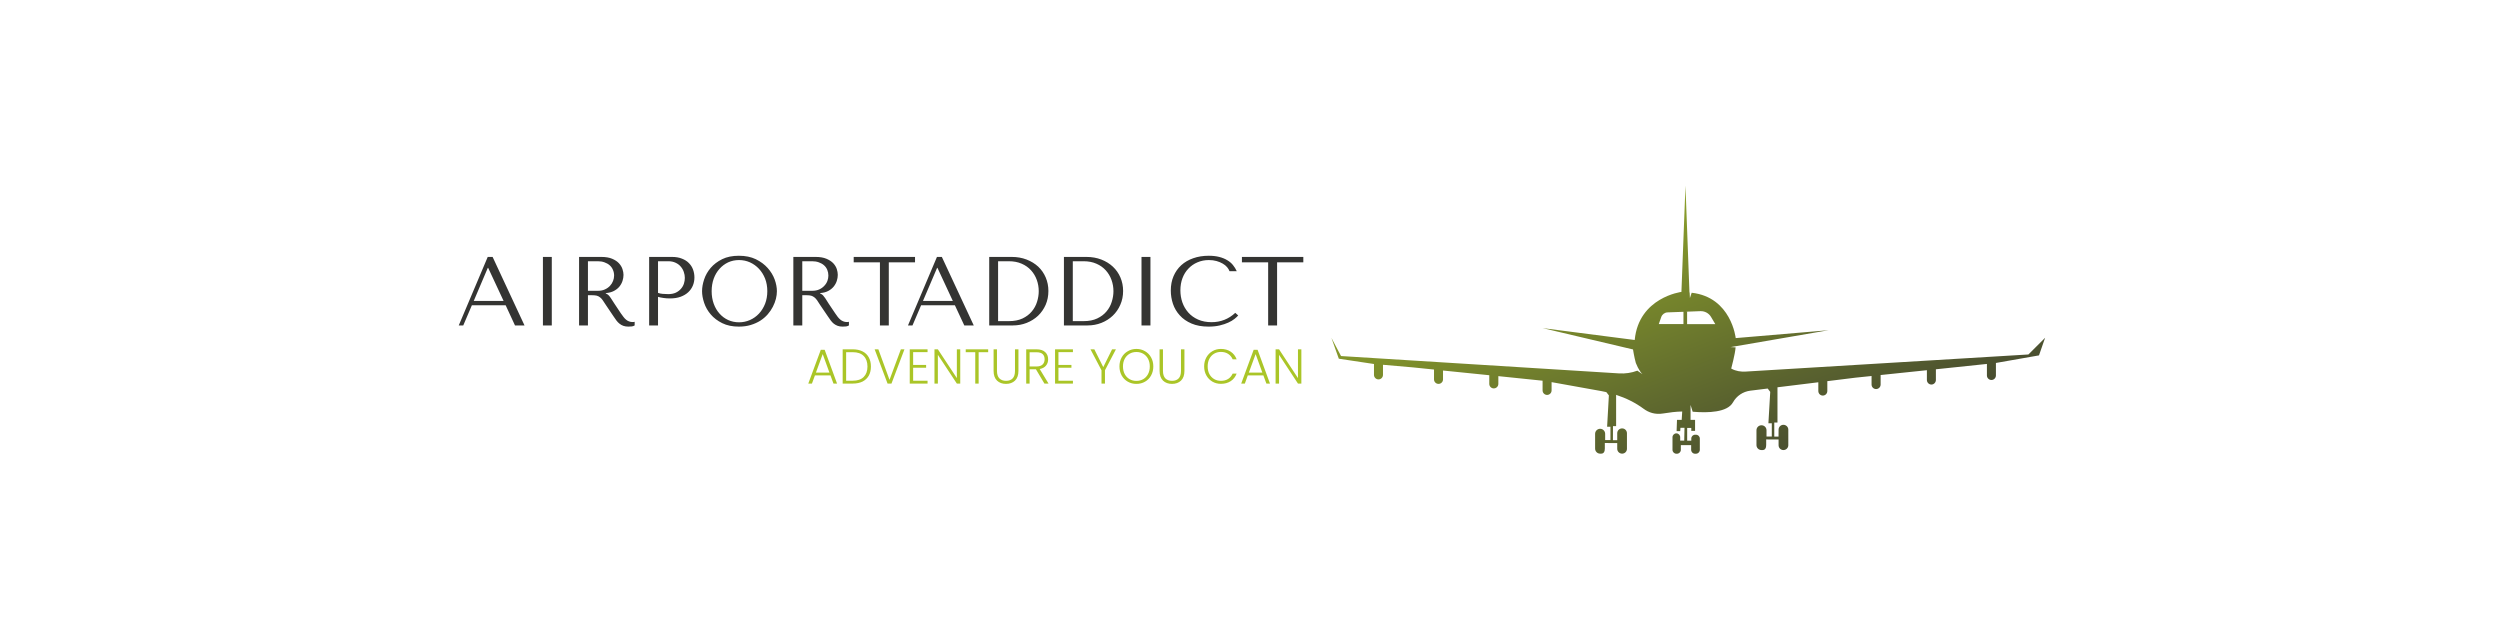 <svg xmlns="http://www.w3.org/2000/svg" xmlns:xlink="http://www.w3.org/1999/xlink" viewBox="0 0 27.204 6.955"><g transform="matrix(0.71,0,0,0.71,4.96,2.783)"><g transform="matrix(1,0,0,1,0,0)" clip-path="url(#SvgjsClipPath85308)"><g clip-path="url(#SvgjsClipPath8530695a05382-f6e1-4452-8d01-b7bd0eecb407)"><path d=" M 24.102 1.513 L 19.771 1.775 C 19.695 1.78 19.618 1.768 19.551 1.731 C 19.55 1.73 19.548 1.73 19.547 1.729 C 19.547 1.729 19.609 1.498 19.614 1.404 L 19.537 1.4 L 19.614 1.387 L 19.614 1.387 L 21.041 1.141 L 19.616 1.262 C 19.616 1.262 19.549 0.635 18.941 0.567 L 18.914 0.648 L 18.91 0.563 C 18.909 0.563 18.908 0.563 18.907 0.563 L 18.846 -1.075 L 18.784 0.554 C 18.784 0.554 18.13 0.637 18.068 1.291 L 16.657 1.109 L 18.042 1.436 C 18.042 1.436 18.059 1.549 18.085 1.643 C 18.085 1.643 18.097 1.673 18.115 1.71 C 18.133 1.746 18.159 1.789 18.187 1.815 C 18.183 1.812 18.146 1.789 18.109 1.761 C 18.019 1.795 17.923 1.809 17.827 1.803 L 13.567 1.537 L 13.419 1.257 L 13.533 1.578 L 14.072 1.659 L 14.072 1.826 C 14.072 1.864 14.103 1.895 14.141 1.895 C 14.179 1.895 14.21 1.864 14.21 1.826 L 14.21 1.671 L 14.67 1.711 L 14.992 1.744 L 14.992 1.895 C 14.992 1.933 15.023 1.964 15.061 1.964 C 15.099 1.964 15.13 1.933 15.13 1.895 L 15.13 1.759 L 15.839 1.831 L 15.839 1.964 C 15.839 2.002 15.87 2.033 15.908 2.033 C 15.947 2.033 15.978 2.002 15.978 1.964 L 15.978 1.845 L 16.656 1.915 L 16.656 2.064 C 16.656 2.102 16.687 2.133 16.725 2.133 C 16.763 2.133 16.794 2.102 16.794 2.064 L 16.794 1.937 L 17.556 2.074 C 17.582 2.079 17.608 2.084 17.633 2.09 L 17.672 2.14 L 17.645 2.621 L 17.696 2.621 L 17.696 2.825 L 17.615 2.825 L 17.615 2.729 C 17.615 2.687 17.581 2.652 17.538 2.652 C 17.496 2.652 17.461 2.687 17.461 2.729 L 17.461 2.956 C 17.461 2.998 17.495 3.033 17.538 3.033 L 17.554 3.033 C 17.596 3.033 17.61 2.998 17.61 2.955 L 17.61 2.87 L 17.8 2.871 L 17.8 2.959 C 17.8 3 17.834 3.033 17.875 3.033 C 17.916 3.033 17.949 3 17.949 2.959 L 17.949 2.72 C 17.949 2.679 17.916 2.646 17.875 2.646 L 17.874 2.646 C 17.833 2.646 17.8 2.679 17.8 2.72 L 17.8 2.827 L 17.734 2.827 L 17.735 2.611 L 17.783 2.611 L 17.783 2.132 C 17.934 2.181 18.079 2.252 18.207 2.347 C 18.279 2.4 18.378 2.439 18.506 2.417 C 18.602 2.401 18.699 2.389 18.796 2.387 L 18.788 2.515 L 18.716 2.515 L 18.71 2.688 L 18.765 2.688 L 18.769 2.637 L 18.831 2.637 L 18.827 2.833 L 18.765 2.833 L 18.765 2.781 C 18.765 2.749 18.739 2.722 18.706 2.722 C 18.674 2.722 18.647 2.749 18.647 2.781 L 18.647 2.975 C 18.647 3.007 18.674 3.034 18.706 3.034 L 18.716 3.034 C 18.749 3.034 18.775 3.007 18.775 2.975 L 18.775 2.902 L 18.933 2.902 L 18.933 2.975 C 18.933 3.007 18.959 3.034 18.991 3.034 L 19.007 3.034 C 19.04 3.034 19.066 3.007 19.066 2.975 L 19.066 2.802 C 19.066 2.769 19.04 2.743 19.007 2.743 L 18.993 2.743 C 18.961 2.743 18.935 2.769 18.935 2.802 L 18.935 2.834 L 18.872 2.834 L 18.872 2.639 L 18.935 2.639 L 18.935 2.684 L 18.993 2.684 L 18.993 2.515 L 18.924 2.515 L 18.924 2.286 L 18.956 2.39 C 18.959 2.391 18.962 2.391 18.965 2.391 C 19.192 2.41 19.488 2.401 19.573 2.248 L 19.574 2.247 C 19.629 2.148 19.727 2.082 19.839 2.068 L 20.106 2.035 L 20.145 2.086 L 20.117 2.567 L 20.169 2.567 L 20.169 2.771 L 20.088 2.771 L 20.088 2.675 C 20.088 2.632 20.054 2.598 20.011 2.598 C 19.968 2.598 19.934 2.632 19.934 2.675 L 19.934 2.901 C 19.934 2.944 19.968 2.978 20.011 2.978 L 20.027 2.978 C 20.069 2.978 20.083 2.943 20.083 2.901 L 20.083 2.815 L 20.273 2.816 L 20.273 2.904 C 20.273 2.945 20.306 2.978 20.347 2.978 C 20.388 2.978 20.422 2.945 20.422 2.904 L 20.422 2.665 C 20.422 2.624 20.388 2.591 20.347 2.591 L 20.347 2.591 C 20.306 2.591 20.273 2.624 20.273 2.665 L 20.272 2.772 L 20.207 2.772 L 20.207 2.556 L 20.256 2.556 L 20.256 2.016 L 20.882 1.939 L 20.882 2.073 C 20.882 2.112 20.913 2.143 20.951 2.143 C 20.989 2.143 21.02 2.112 21.02 2.073 L 21.02 1.922 L 21.456 1.868 L 21.698 1.843 L 21.698 1.974 C 21.698 2.012 21.729 2.043 21.767 2.043 C 21.806 2.043 21.837 2.012 21.837 1.974 L 21.837 1.828 L 22.546 1.754 L 22.546 1.904 C 22.546 1.942 22.577 1.974 22.615 1.974 C 22.653 1.974 22.684 1.942 22.684 1.904 L 22.684 1.74 L 23.466 1.658 L 23.466 1.835 C 23.466 1.873 23.497 1.904 23.535 1.904 C 23.573 1.904 23.604 1.873 23.604 1.835 L 23.604 1.643 L 24.264 1.527 L 24.358 1.257 L 24.102 1.513 Z M 18.437 1.047 L 18.475 0.938 C 18.49 0.898 18.527 0.87 18.57 0.868 L 18.815 0.859 L 18.815 1.047 L 18.437 1.047 Z M 18.871 1.047 L 18.871 0.858 L 18.844 0.858 L 19.076 0.849 C 19.142 0.847 19.205 0.881 19.238 0.938 L 19.303 1.048 L 18.871 1.048 Z" fill="url(#gradient-5c4a89f9-841e-4f1f-bbe2-563ef425b470_0)" transform="matrix(1,0,0,1,0,0)" fill-rule="nonzero"></path></g></g><g><path d=" M 0.764 0.759 L 0.907 1.068 L 1.053 1.068 L 0.564 0.018 L 0.489 0.018 L 0.045 1.068 L 0.114 1.068 L 0.246 0.759 L 0.764 0.759 M 0.732 0.692 L 0.275 0.692 L 0.49 0.186 L 0.496 0.186 L 0.732 0.692 M 1.335 0.018 L 1.335 1.068 L 1.471 1.068 L 1.471 0.018 L 1.335 0.018 M 1.889 0.018 L 1.889 1.068 L 2.025 1.068 L 2.025 0.605 L 2.091 0.605 Q 2.133 0.605 2.161 0.612 Q 2.189 0.62 2.211 0.638 Q 2.234 0.655 2.253 0.684 Q 2.273 0.713 2.3 0.755 L 2.418 0.93 Q 2.441 0.965 2.462 0.993 Q 2.484 1.022 2.51 1.042 Q 2.535 1.062 2.567 1.074 Q 2.6 1.086 2.645 1.086 Q 2.678 1.086 2.699 1.083 Q 2.72 1.08 2.741 1.068 L 2.741 1.012 Q 2.733 1.014 2.726 1.015 Q 2.718 1.016 2.711 1.016 Q 2.679 1.016 2.655 1.006 Q 2.631 0.998 2.61 0.98 Q 2.589 0.963 2.57 0.938 Q 2.55 0.914 2.529 0.882 Q 2.466 0.79 2.432 0.736 Q 2.397 0.681 2.377 0.651 Q 2.357 0.621 2.344 0.608 Q 2.331 0.594 2.313 0.585 L 2.298 0.578 L 2.298 0.572 Q 2.37 0.567 2.422 0.54 Q 2.474 0.513 2.507 0.473 Q 2.54 0.432 2.555 0.385 Q 2.57 0.338 2.57 0.293 Q 2.57 0.252 2.554 0.204 Q 2.538 0.156 2.5 0.115 Q 2.462 0.074 2.396 0.046 Q 2.33 0.018 2.229 0.018 L 1.889 0.018 M 2.025 0.084 L 2.177 0.084 Q 2.234 0.084 2.279 0.101 Q 2.325 0.117 2.358 0.146 Q 2.391 0.175 2.408 0.216 Q 2.426 0.257 2.426 0.304 Q 2.426 0.345 2.41 0.386 Q 2.394 0.428 2.363 0.461 Q 2.331 0.495 2.285 0.516 Q 2.24 0.537 2.18 0.537 L 2.025 0.537 L 2.025 0.084 M 3.099 0.63 Q 3.138 0.641 3.183 0.647 Q 3.228 0.654 3.282 0.654 Q 3.374 0.654 3.444 0.629 Q 3.515 0.603 3.562 0.559 Q 3.609 0.515 3.633 0.457 Q 3.657 0.399 3.657 0.333 Q 3.657 0.27 3.636 0.212 Q 3.615 0.155 3.572 0.112 Q 3.53 0.069 3.465 0.044 Q 3.401 0.018 3.314 0.018 L 2.963 0.018 L 2.963 1.068 L 3.099 1.068 L 3.099 0.63 M 3.099 0.084 L 3.257 0.084 Q 3.32 0.084 3.368 0.107 Q 3.416 0.129 3.447 0.166 Q 3.479 0.203 3.494 0.248 Q 3.51 0.294 3.51 0.339 Q 3.51 0.383 3.496 0.427 Q 3.482 0.471 3.45 0.507 Q 3.419 0.543 3.371 0.566 Q 3.323 0.588 3.255 0.588 Q 3.209 0.588 3.17 0.584 Q 3.131 0.581 3.099 0.569 L 3.099 0.084 M 3.774 0.543 Q 3.774 0.627 3.806 0.722 Q 3.838 0.818 3.907 0.899 Q 3.976 0.98 4.083 1.033 Q 4.189 1.086 4.338 1.086 Q 4.438 1.086 4.52 1.061 Q 4.602 1.036 4.667 0.995 Q 4.732 0.953 4.78 0.898 Q 4.828 0.843 4.859 0.782 Q 4.89 0.722 4.906 0.66 Q 4.921 0.599 4.921 0.543 Q 4.921 0.459 4.887 0.364 Q 4.852 0.269 4.78 0.188 Q 4.708 0.107 4.598 0.053 Q 4.488 0 4.338 0 Q 4.189 0 4.083 0.052 Q 3.976 0.105 3.907 0.185 Q 3.838 0.266 3.806 0.362 Q 3.774 0.458 3.774 0.543 M 3.921 0.543 Q 3.921 0.438 3.953 0.35 Q 3.985 0.263 4.042 0.2 Q 4.098 0.137 4.174 0.101 Q 4.251 0.066 4.341 0.066 Q 4.429 0.066 4.508 0.101 Q 4.587 0.137 4.646 0.2 Q 4.705 0.263 4.74 0.35 Q 4.774 0.438 4.774 0.543 Q 4.774 0.648 4.74 0.736 Q 4.705 0.824 4.646 0.887 Q 4.587 0.95 4.508 0.985 Q 4.429 1.02 4.341 1.02 Q 4.251 1.02 4.174 0.985 Q 4.098 0.95 4.042 0.887 Q 3.985 0.824 3.953 0.736 Q 3.921 0.648 3.921 0.543 M 5.173 0.018 L 5.173 1.068 L 5.31 1.068 L 5.31 0.605 L 5.376 0.605 Q 5.418 0.605 5.446 0.612 Q 5.473 0.62 5.496 0.638 Q 5.518 0.655 5.538 0.684 Q 5.557 0.713 5.584 0.755 L 5.703 0.93 Q 5.725 0.965 5.747 0.993 Q 5.769 1.022 5.794 1.042 Q 5.82 1.062 5.852 1.074 Q 5.884 1.086 5.929 1.086 Q 5.962 1.086 5.983 1.083 Q 6.004 1.08 6.025 1.068 L 6.025 1.012 Q 6.018 1.014 6.01 1.015 Q 6.003 1.016 5.995 1.016 Q 5.964 1.016 5.94 1.006 Q 5.916 0.998 5.895 0.98 Q 5.874 0.963 5.854 0.938 Q 5.835 0.914 5.814 0.882 Q 5.751 0.79 5.716 0.736 Q 5.682 0.681 5.662 0.651 Q 5.641 0.621 5.629 0.608 Q 5.616 0.594 5.598 0.585 L 5.583 0.578 L 5.583 0.572 Q 5.655 0.567 5.707 0.54 Q 5.758 0.513 5.791 0.473 Q 5.824 0.432 5.839 0.385 Q 5.854 0.338 5.854 0.293 Q 5.854 0.252 5.839 0.204 Q 5.823 0.156 5.785 0.115 Q 5.746 0.074 5.68 0.046 Q 5.614 0.018 5.514 0.018 L 5.173 0.018 M 5.31 0.084 L 5.461 0.084 Q 5.518 0.084 5.564 0.101 Q 5.61 0.117 5.643 0.146 Q 5.676 0.175 5.693 0.216 Q 5.71 0.257 5.71 0.304 Q 5.71 0.345 5.695 0.386 Q 5.679 0.428 5.647 0.461 Q 5.616 0.495 5.57 0.516 Q 5.524 0.537 5.464 0.537 L 5.31 0.537 L 5.31 0.084 M 6.636 1.068 L 6.636 0.101 L 7.038 0.101 L 7.038 0.018 L 6.098 0.018 L 6.098 0.101 L 6.5 0.101 L 6.5 1.068 L 6.636 1.068 M 7.649 0.759 L 7.793 1.068 L 7.938 1.068 L 7.449 0.018 L 7.374 0.018 L 6.93 1.068 L 6.999 1.068 L 7.131 0.759 L 7.649 0.759 M 7.617 0.692 L 7.16 0.692 L 7.376 0.186 L 7.382 0.186 L 7.617 0.692 M 8.175 1.068 L 8.175 0.018 L 8.52 0.018 Q 8.644 0.018 8.748 0.058 Q 8.851 0.098 8.926 0.167 Q 9 0.237 9.041 0.333 Q 9.082 0.429 9.082 0.54 Q 9.082 0.655 9.04 0.752 Q 8.997 0.849 8.923 0.92 Q 8.848 0.99 8.749 1.029 Q 8.65 1.068 8.538 1.068 L 8.175 1.068 M 8.311 1.002 L 8.476 1.002 Q 8.599 1.002 8.686 0.961 Q 8.772 0.92 8.827 0.854 Q 8.883 0.788 8.908 0.706 Q 8.934 0.624 8.934 0.543 Q 8.934 0.453 8.904 0.37 Q 8.874 0.287 8.816 0.223 Q 8.758 0.159 8.673 0.122 Q 8.587 0.084 8.476 0.084 L 8.311 0.084 L 8.311 1.002 M 9.32 1.068 L 9.32 0.018 L 9.665 0.018 Q 9.789 0.018 9.893 0.058 Q 9.996 0.098 10.07 0.167 Q 10.145 0.237 10.186 0.333 Q 10.227 0.429 10.227 0.54 Q 10.227 0.655 10.184 0.752 Q 10.142 0.849 10.067 0.92 Q 9.993 0.99 9.894 1.029 Q 9.795 1.068 9.683 1.068 L 9.32 1.068 M 9.456 1.002 L 9.621 1.002 Q 9.744 1.002 9.83 0.961 Q 9.917 0.92 9.972 0.854 Q 10.028 0.788 10.053 0.706 Q 10.079 0.624 10.079 0.543 Q 10.079 0.453 10.049 0.37 Q 10.019 0.287 9.961 0.223 Q 9.903 0.159 9.818 0.122 Q 9.732 0.084 9.621 0.084 L 9.456 0.084 L 9.456 1.002 M 10.509 0.018 L 10.509 1.068 L 10.646 1.068 L 10.646 0.018 L 10.509 0.018 M 11.946 0.875 Q 11.793 1.018 11.583 1.018 Q 11.466 1.018 11.376 0.978 Q 11.286 0.938 11.226 0.87 Q 11.166 0.802 11.135 0.714 Q 11.105 0.626 11.105 0.53 Q 11.105 0.428 11.137 0.343 Q 11.169 0.258 11.228 0.197 Q 11.286 0.135 11.366 0.101 Q 11.447 0.066 11.541 0.066 Q 11.606 0.066 11.659 0.081 Q 11.712 0.096 11.753 0.12 Q 11.795 0.144 11.821 0.175 Q 11.847 0.206 11.858 0.237 L 11.969 0.237 Q 11.946 0.186 11.911 0.143 Q 11.876 0.099 11.823 0.068 Q 11.771 0.036 11.7 0.018 Q 11.63 0 11.54 0 Q 11.409 0 11.302 0.038 Q 11.195 0.075 11.118 0.145 Q 11.042 0.215 11 0.313 Q 10.958 0.411 10.958 0.533 Q 10.958 0.638 10.991 0.737 Q 11.025 0.837 11.096 0.914 Q 11.166 0.992 11.276 1.039 Q 11.385 1.086 11.537 1.086 Q 11.633 1.086 11.708 1.068 Q 11.784 1.05 11.84 1.024 Q 11.897 0.998 11.934 0.968 Q 11.972 0.938 11.991 0.915 L 11.946 0.875 M 12.587 1.068 L 12.587 0.101 L 12.989 0.101 L 12.989 0.018 L 12.048 0.018 L 12.048 0.101 L 12.45 0.101 L 12.45 1.068 L 12.587 1.068" fill="#343432" fill-rule="nonzero"></path></g><g><path d=" M 5.742 1.834 L 5.504 1.834 L 5.458 1.959 L 5.402 1.959 L 5.594 1.441 L 5.653 1.441 L 5.843 1.959 L 5.788 1.959 L 5.742 1.834 M 5.726 1.791 L 5.623 1.507 L 5.519 1.791 L 5.726 1.791 M 6.234 1.466 Q 6.296 1.497 6.329 1.557 Q 6.362 1.616 6.362 1.698 Q 6.362 1.779 6.329 1.838 Q 6.296 1.896 6.234 1.928 Q 6.171 1.959 6.084 1.959 L 5.929 1.959 L 5.929 1.434 L 6.084 1.434 Q 6.171 1.434 6.234 1.466 M 6.251 1.858 Q 6.309 1.8 6.309 1.698 Q 6.309 1.594 6.251 1.536 Q 6.194 1.478 6.084 1.478 L 5.982 1.478 L 5.982 1.915 L 6.084 1.915 Q 6.194 1.915 6.251 1.858 M 6.876 1.434 L 6.677 1.959 L 6.617 1.959 L 6.419 1.434 L 6.476 1.434 L 6.647 1.902 L 6.821 1.434 L 6.876 1.434 M 7.009 1.477 L 7.009 1.673 L 7.208 1.673 L 7.208 1.716 L 7.009 1.716 L 7.009 1.915 L 7.23 1.915 L 7.23 1.959 L 6.957 1.959 L 6.957 1.434 L 7.23 1.434 L 7.23 1.477 L 7.009 1.477 M 7.731 1.959 L 7.679 1.959 L 7.388 1.518 L 7.388 1.959 L 7.336 1.959 L 7.336 1.434 L 7.388 1.434 L 7.679 1.875 L 7.679 1.434 L 7.731 1.434 L 7.731 1.959 M 8.159 1.434 L 8.159 1.478 L 8.013 1.478 L 8.013 1.959 L 7.961 1.959 L 7.961 1.478 L 7.815 1.478 L 7.815 1.434 L 8.159 1.434 M 8.294 1.434 L 8.294 1.764 Q 8.294 1.842 8.331 1.88 Q 8.369 1.917 8.433 1.917 Q 8.498 1.917 8.534 1.88 Q 8.57 1.843 8.57 1.764 L 8.57 1.434 L 8.623 1.434 L 8.623 1.764 Q 8.623 1.863 8.57 1.914 Q 8.517 1.964 8.432 1.964 Q 8.348 1.964 8.295 1.914 Q 8.242 1.863 8.242 1.764 L 8.242 1.434 L 8.294 1.434 M 9.021 1.959 L 8.891 1.74 L 8.794 1.74 L 8.794 1.959 L 8.742 1.959 L 8.742 1.434 L 8.899 1.434 Q 8.987 1.434 9.032 1.476 Q 9.078 1.518 9.078 1.587 Q 9.078 1.644 9.045 1.684 Q 9.012 1.724 8.949 1.736 L 9.084 1.959 L 9.021 1.959 M 8.794 1.697 L 8.9 1.697 Q 8.961 1.697 8.993 1.667 Q 9.024 1.637 9.024 1.587 Q 9.024 1.535 8.994 1.507 Q 8.964 1.479 8.899 1.479 L 8.794 1.479 L 8.794 1.697 M 9.236 1.477 L 9.236 1.673 L 9.435 1.673 L 9.435 1.716 L 9.236 1.716 L 9.236 1.915 L 9.458 1.915 L 9.458 1.959 L 9.184 1.959 L 9.184 1.434 L 9.458 1.434 L 9.458 1.477 L 9.236 1.477 M 10.117 1.434 L 9.949 1.755 L 9.949 1.959 L 9.896 1.959 L 9.896 1.755 L 9.727 1.434 L 9.786 1.434 L 9.923 1.707 L 10.058 1.434 L 10.117 1.434 M 10.299 1.93 Q 10.239 1.896 10.205 1.835 Q 10.171 1.773 10.171 1.696 Q 10.171 1.619 10.205 1.558 Q 10.239 1.497 10.299 1.463 Q 10.358 1.428 10.431 1.428 Q 10.504 1.428 10.563 1.463 Q 10.623 1.497 10.656 1.558 Q 10.69 1.619 10.69 1.696 Q 10.69 1.773 10.656 1.835 Q 10.623 1.896 10.563 1.93 Q 10.504 1.964 10.431 1.964 Q 10.358 1.964 10.299 1.93 M 10.536 1.891 Q 10.582 1.864 10.609 1.814 Q 10.636 1.763 10.636 1.696 Q 10.636 1.629 10.609 1.579 Q 10.582 1.529 10.536 1.502 Q 10.489 1.475 10.431 1.475 Q 10.372 1.475 10.326 1.502 Q 10.279 1.529 10.252 1.579 Q 10.225 1.629 10.225 1.696 Q 10.225 1.763 10.252 1.814 Q 10.279 1.864 10.326 1.891 Q 10.372 1.918 10.431 1.918 Q 10.489 1.918 10.536 1.891 M 10.838 1.434 L 10.838 1.764 Q 10.838 1.842 10.875 1.88 Q 10.913 1.917 10.977 1.917 Q 11.042 1.917 11.078 1.88 Q 11.114 1.843 11.114 1.764 L 11.114 1.434 L 11.167 1.434 L 11.167 1.764 Q 11.167 1.863 11.114 1.914 Q 11.061 1.964 10.976 1.964 Q 10.892 1.964 10.839 1.914 Q 10.786 1.863 10.786 1.764 L 10.786 1.434 L 10.838 1.434 M 11.503 1.558 Q 11.537 1.497 11.595 1.463 Q 11.654 1.428 11.726 1.428 Q 11.813 1.428 11.876 1.47 Q 11.939 1.512 11.967 1.587 L 11.906 1.587 Q 11.883 1.534 11.837 1.504 Q 11.791 1.474 11.726 1.474 Q 11.668 1.474 11.622 1.501 Q 11.576 1.528 11.549 1.579 Q 11.523 1.629 11.523 1.696 Q 11.523 1.763 11.549 1.813 Q 11.576 1.863 11.622 1.89 Q 11.668 1.917 11.726 1.917 Q 11.791 1.917 11.837 1.888 Q 11.883 1.858 11.906 1.806 L 11.967 1.806 Q 11.939 1.881 11.876 1.922 Q 11.813 1.963 11.726 1.963 Q 11.654 1.963 11.595 1.929 Q 11.537 1.895 11.503 1.834 Q 11.469 1.773 11.469 1.696 Q 11.469 1.619 11.503 1.558 M 12.377 1.834 L 12.138 1.834 L 12.093 1.959 L 12.037 1.959 L 12.228 1.441 L 12.288 1.441 L 12.478 1.959 L 12.423 1.959 L 12.377 1.834 M 12.361 1.791 L 12.258 1.507 L 12.154 1.791 L 12.361 1.791 M 12.959 1.959 L 12.907 1.959 L 12.617 1.518 L 12.617 1.959 L 12.564 1.959 L 12.564 1.434 L 12.617 1.434 L 12.907 1.875 L 12.907 1.434 L 12.959 1.434 L 12.959 1.959" fill="#aac527" fill-rule="nonzero"></path></g></g><defs><clipPath id="SvgjsClipPath85308"><path d=" M 13.419 -1.075 h 10.939 v 4.109 h -10.939 Z"></path></clipPath><clipPath id="SvgjsClipPath8530695a05382-f6e1-4452-8d01-b7bd0eecb407"><path d=" M 13.419 -1.075 L 24.358 -1.075 L 24.358 3.034 L 13.419 3.034 Z"></path></clipPath><linearGradient id="gradient-5c4a89f9-841e-4f1f-bbe2-563ef425b470_0" x1="0" x2="1" y1="0" y2="1"><stop stop-color="#aac527" offset="0"></stop><stop stop-color="#343432" offset="1"></stop></linearGradient></defs></svg>